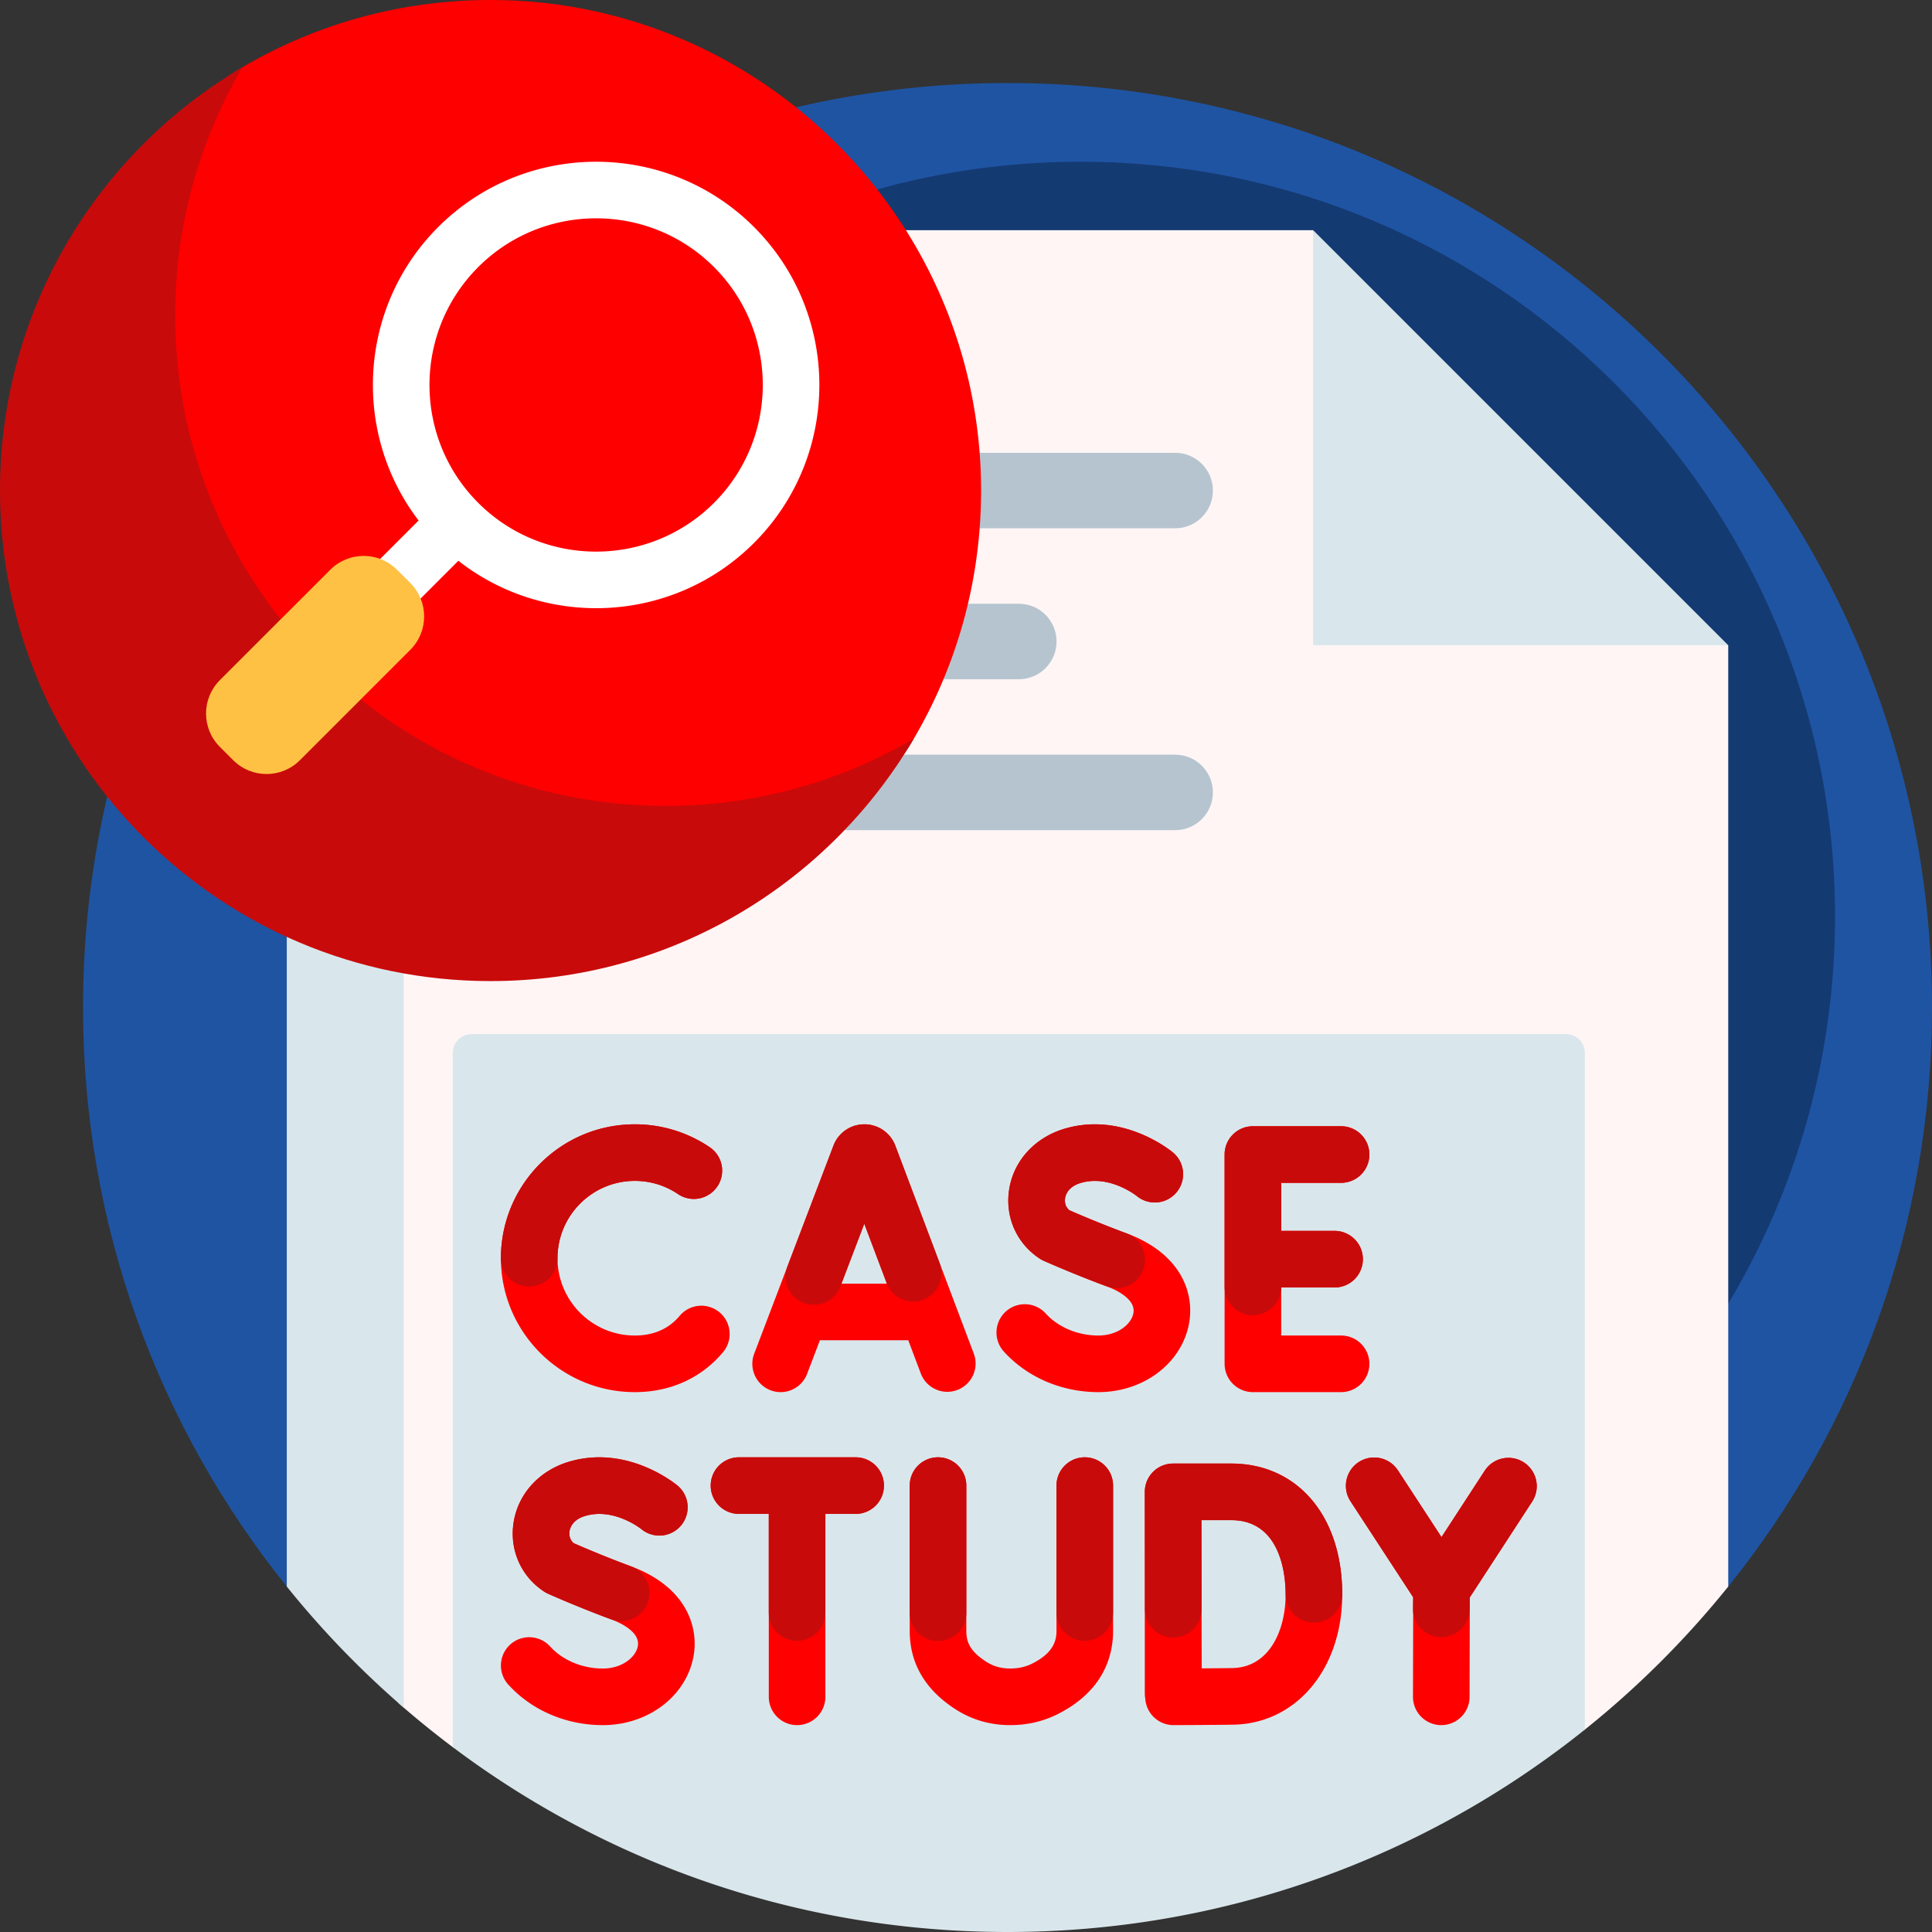 <svg xmlns="http://www.w3.org/2000/svg" version="1.1" xmlns:xlink="http://www.w3.org/1999/xlink" width="512" height="512" x="0" y="0" viewBox="0 0 512 512" style="enable-background:new 0 0 512 512" xml:space="preserve" class=""><rect x="0" y="0" width="512" height="512" fill="#333333" stroke="none"/><g><path fill="#1f54a3" d="M76 420.454C42.218 378.46 22 325.091 22 267 22 131.69 131.69 22 267 22s245 109.69 245 245c0 58.091-20.218 111.46-54 153.454-2.123 2.639-379.877 2.639-382 0z" opacity="1" data-original="#ff4fb8" class=""></path><path fill="#143a72" d="M486.302 242.863c0 110.457-89.543 200-200 200s-200-89.543-200-200 89.543-200 200-200 200 89.543 200 200z" opacity="1" data-original="#ff73c6" class=""></path><path fill="#fff5f5" d="M134.322 61H348l14.957 50.944 49.787 39.515L458 171v249.454a246.454 246.454 0 0 1-37.93 37.854c-3.247 2.601-6.624-17.882-10.003-15.445-40.264 29.031-89.7 46.134-143.13 46.134-50.751 0-97.898-15.431-137.005-41.858-3.393-2.293-6.663 18.335-9.933 15.879a246.665 246.665 0 0 1-14.383-11.675V82.658A246.025 246.025 0 0 1 134.322 61z" opacity="1" data-original="#fff5f5" class=""></path><path fill="#d9e7ec" d="M107 452.545a246.483 246.483 0 0 1-31-32.091V61h31zM458 171H348V61l17.16 17.16z" opacity="1" data-original="#d9e7ec" class=""></path><path fill="#b6c4cf" d="M321.43 130c0 5.523-4.477 10-10 10H160c-5.523 0-10-4.477-10-10s4.477-10 10-10h151.43c5.523 0 10 4.477 10 10zM270 160H160c-5.523 0-10 4.477-10 10s4.477 10 10 10h110c5.523 0 10-4.477 10-10s-4.477-10-10-10zm51.43 50c0 5.523-4.477 10-10 10H160c-5.523 0-10-4.477-10-10s4.477-10 10-10h151.43c5.523 0 10 4.477 10 10z" opacity="1" data-original="#b6c4cf" class=""></path><path fill="#d9e7ec" d="M420 279.036v179.329C378.075 491.928 324.882 512 267 512c-55.155 0-106.053-18.226-147-48.982V279.036a5 5 0 0 1 5-5h290a5 5 0 0 1 5 5z" opacity="1" data-original="#d9e7ec" class=""></path><path fill="#ff0000" d="M324.531 361.427v-55.464a7.5 7.5 0 0 1 7.5-7.5h23.37a7.5 7.5 0 0 1 0 15h-15.87v12.732h14.147a7.5 7.5 0 0 1 0 15h-14.147v12.732h15.87a7.5 7.5 0 0 1 0 15h-23.37a7.5 7.5 0 0 1-7.5-7.5zm-33.447 7.5c12.041 0 22.155-7.702 24.049-18.313 1.429-8.005-2.179-18.453-16.593-23.77-6.789-2.504-13.116-5.229-15.148-6.118-1.272-1.064-1.227-2.525-1.139-3.139.128-.893.784-3.076 4.099-4.075 7.612-2.291 14.723 3.295 14.941 3.47a7.5 7.5 0 0 0 9.609-11.517c-.536-.451-13.328-10.999-28.878-6.315-7.917 2.385-13.519 8.633-14.62 16.306-1.035 7.211 2.091 14.148 8.16 18.104.331.216.679.405 1.04.566.325.145 8.048 3.583 16.744 6.791 1.822.672 7.713 3.167 7.018 7.06-.522 2.925-4.137 5.95-9.283 5.95-5.424 0-10.638-2.181-13.948-5.833a7.5 7.5 0 1 0-11.115 10.073c6.198 6.838 15.333 10.76 25.064 10.76zm-122.85 0c7.834 0 14.871-2.578 20.348-7.456a30.166 30.166 0 0 0 3.031-3.125 7.5 7.5 0 0 0-.927-10.566 7.5 7.5 0 0 0-10.566.927 15.034 15.034 0 0 1-1.514 1.562c-2.725 2.427-6.215 3.658-10.372 3.658-11.297 0-20.487-9.19-20.487-20.487s9.19-20.487 20.487-20.487c4.107 0 8.066 1.208 11.449 3.494a7.5 7.5 0 0 0 10.413-2.016 7.499 7.499 0 0 0-2.016-10.413 35.316 35.316 0 0 0-19.847-6.065c-19.568 0-35.487 15.919-35.487 35.487s15.921 35.487 35.488 35.487zm58.521 17.273h-30.912a7.5 7.5 0 0 0 0 15h7.894v48.475a7.5 7.5 0 0 0 15 0V401.2h8.019a7.5 7.5 0 1 0-.001-15zm-59.546 28.891c-6.789-2.504-13.116-5.229-15.148-6.118-1.272-1.064-1.227-2.524-1.139-3.138.128-.893.784-3.076 4.1-4.075 7.605-2.291 14.706 3.282 14.939 3.469a7.5 7.5 0 0 0 9.611-11.516c-.537-.451-13.327-10.998-28.877-6.314-7.917 2.385-13.52 8.632-14.621 16.306-1.035 7.211 2.091 14.148 8.16 18.104.331.216.679.405 1.04.566.325.145 8.048 3.583 16.744 6.791 1.822.672 7.713 3.167 7.018 7.06-.522 2.924-4.137 5.95-9.283 5.95-5.424 0-10.638-2.181-13.948-5.833a7.5 7.5 0 1 0-11.115 10.073c6.197 6.839 15.333 10.761 25.063 10.761 12.041 0 22.154-7.702 24.049-18.313 1.429-8.008-2.179-18.456-16.593-23.773zm188.496 7.424c0 19.721-12.135 34.247-28.854 34.539-4.388.077-15.362.119-15.828.121h-.028a7.502 7.502 0 0 1-7.483-7.004 7.538 7.538 0 0 1-.127-1.378V395.371a7.497 7.497 0 0 1 7.5-7.514h15.384c17.606-.002 29.436 13.927 29.436 34.658zm-15 0c0-4.612-1.041-19.659-14.436-19.659h-7.871c.011 6.639.026 15.834.026 19.6 0 4.496.025 13.304.045 19.68 3.026-.02 6.24-.046 8.119-.08 9.752-.171 14.117-9.937 14.117-19.541zm63.14-34.959a7.5 7.5 0 0 0-10.377 2.194l-11.457 17.6-11.59-17.75a7.5 7.5 0 0 0-12.559 8.201l16.654 25.505-.064 26.351a7.5 7.5 0 0 0 7.482 7.519h.019a7.501 7.501 0 0 0 7.5-7.482l.064-26.376 16.523-25.383a7.504 7.504 0 0 0-2.195-10.379zm-159.791-23.481-3.356-8.893h-23.417l-3.395 8.914a7.497 7.497 0 0 1-9.678 4.339 7.5 7.5 0 0 1-4.339-9.678l21.018-55.187a8.737 8.737 0 0 1 8.175-5.618h.008a8.739 8.739 0 0 1 8.191 5.638l20.828 55.189a7.501 7.501 0 0 1-14.035 5.296zm-9.017-23.892-5.994-15.883-6.049 15.883zM287.48 386.2a7.5 7.5 0 0 0-7.5 7.5v38.476c0 2.537-.73 5.817-6.421 8.684-1.757.884-3.668 1.314-5.842 1.314h-.022c-2.372-.003-4.43-.583-6.29-1.771-4.415-2.821-5.319-5.313-5.319-8.188V393.7a7.5 7.5 0 0 0-15 0v38.517c0 8.629 4.119 15.637 12.244 20.828 4.279 2.733 9.105 4.123 14.345 4.13h.042c4.508 0 8.743-.981 12.588-2.917 12.129-6.108 14.675-15.379 14.675-22.081V393.7a7.5 7.5 0 0 0-7.5-7.5z" opacity="1" data-original="#2740b1" class=""></path><path fill="#c90a0a" d="M234.255 393.7a7.5 7.5 0 0 1-7.5 7.5h-8.019v26.141a7.5 7.5 0 0 1-15 0V401.2h-7.894a7.5 7.5 0 0 1 0-15h30.912a7.5 7.5 0 0 1 7.501 7.5zm-44.158-79.269a7.499 7.499 0 0 0-2.016-10.413 35.316 35.316 0 0 0-19.847-6.065c-19.568 0-35.487 15.919-35.487 35.487a7.5 7.5 0 0 0 15 0c0-11.297 9.19-20.487 20.487-20.487 4.107 0 8.066 1.208 11.449 3.494a7.5 7.5 0 0 0 10.414-2.016zm141.934 34.111a7.5 7.5 0 0 0 7.498-7.347h14.149a7.5 7.5 0 0 0 0-15h-14.147v-12.732h15.87a7.5 7.5 0 0 0 0-15h-23.37a7.5 7.5 0 0 0-7.5 7.5v35.079a7.5 7.5 0 0 0 7.5 7.5zm-152.459 45.17c-.537-.451-13.327-11-28.877-6.314-7.917 2.385-13.52 8.632-14.621 16.306-1.035 7.211 2.091 14.148 8.16 18.104.331.216.679.405 1.04.566.325.145 8.048 3.583 16.744 6.791a7.503 7.503 0 0 0 9.633-4.441 7.5 7.5 0 0 0-4.441-9.632c-6.79-2.504-13.117-5.229-15.148-6.118-1.272-1.064-1.227-2.524-1.139-3.138.128-.893.784-3.076 4.1-4.075 7.605-2.291 14.706 3.282 14.939 3.469a7.5 7.5 0 0 0 10.526-.95 7.502 7.502 0 0 0-.916-10.568zm65.082-49.287a7.5 7.5 0 0 0 4.369-9.665l-11.763-31.17a8.739 8.739 0 0 0-8.19-5.638h-.009a8.739 8.739 0 0 0-8.107 5.447l-.068.171-12.174 31.964a7.5 7.5 0 1 0 14.017 5.338l6.312-16.575 5.946 15.756a7.501 7.501 0 0 0 9.667 4.372zm3.932 41.775a7.5 7.5 0 0 0-7.5 7.5v33.681a7.5 7.5 0 0 0 15 0V393.7a7.5 7.5 0 0 0-7.5-7.5zm155.259 1.356a7.5 7.5 0 0 0-10.377 2.194l-11.457 17.6-11.59-17.75a7.5 7.5 0 0 0-12.559 8.201l16.629 25.468-.04 2.994a7.501 7.501 0 0 0 7.4 7.599h.101a7.501 7.501 0 0 0 7.498-7.401l.041-3.107 16.547-25.42a7.5 7.5 0 0 0-2.193-10.378zm-77.576.299h-15.384a7.5 7.5 0 0 0-7.5 7.512s.039 24.894.039 31.088a7.5 7.5 0 0 0 15 0c0-3.991-.016-15.737-.028-23.6h7.873c13.395 0 14.436 15.047 14.436 19.659a7.5 7.5 0 0 0 15 0c0-20.73-11.83-34.659-29.436-34.659zM287.48 386.2a7.5 7.5 0 0 0-7.5 7.5v33.641a7.5 7.5 0 0 0 15 0V393.7a7.5 7.5 0 0 0-7.5-7.5zm11.06-59.356c-6.789-2.504-13.116-5.229-15.148-6.118-1.272-1.064-1.227-2.525-1.139-3.139.128-.893.784-3.076 4.099-4.075 7.611-2.291 14.72 3.293 14.941 3.47a7.5 7.5 0 0 0 9.609-11.517c-.536-.451-13.328-10.999-28.878-6.315-7.917 2.385-13.519 8.633-14.62 16.306-1.035 7.211 2.091 14.148 8.16 18.104.331.216.679.405 1.04.566.325.145 8.048 3.583 16.744 6.791a7.503 7.503 0 0 0 9.633-4.441 7.5 7.5 0 0 0-4.441-9.632z" opacity="1" data-original="#314dca" class=""></path><path fill="#ff0000" d="M260 130.001c0 24.833-6.964 48.04-19.044 67.775a21.404 21.404 0 0 1-7.069 7.069c-19.735 12.08-42.942 19.044-67.775 19.044-71.558 0-130.001-58.443-130.001-130.001 0-24.823 6.958-48.021 19.029-67.751a21.488 21.488 0 0 1 7.108-7.108C81.978 6.958 105.176 0 129.999 0 201.557-.001 260.001 58.443 260 130.001z" opacity="1" data-original="#4f66d1" class=""></path><path fill="#c90a0a" d="M242.173 195.745C219.592 234.191 177.81 260 130 260 58.203 260 0 201.797 0 130 0 82.19 25.809 40.408 64.255 17.827c-11.33 19.289-17.827 41.758-17.827 65.745 0 71.797 58.203 130 130 130 23.987-.001 46.457-6.498 65.745-17.827z" opacity="1" data-original="#314dca" class=""></path><path fill="#ffffff" d="M199.83 60.17c-23.076-23.076-60.623-23.076-83.7 0-21.19 21.19-22.922 54.582-5.196 77.767l-34.052 34.052a7.5 7.5 0 0 0 10.607 10.607l33.986-33.986c23.205 18.21 56.985 16.63 78.355-4.74 23.076-23.077 23.076-60.624 0-83.7zm-10.606 73.093c-17.227 17.227-45.259 17.227-62.486 0s-17.227-45.259 0-62.486 45.259-17.227 62.486 0 17.227 45.258 0 62.486z" opacity="1" data-original="#ffffff" class=""></path><path fill="#ffc143" d="M108.743 172.199 79.48 201.463c-4.882 4.882-12.796 4.882-17.678 0l-3.536-3.536c-4.882-4.882-4.882-12.796 0-17.678l29.263-29.263c4.882-4.882 12.796-4.882 17.678 0l3.536 3.536c4.881 4.881 4.882 12.796 0 17.677z" opacity="1" data-original="#ffc143" class=""></path></g></svg>